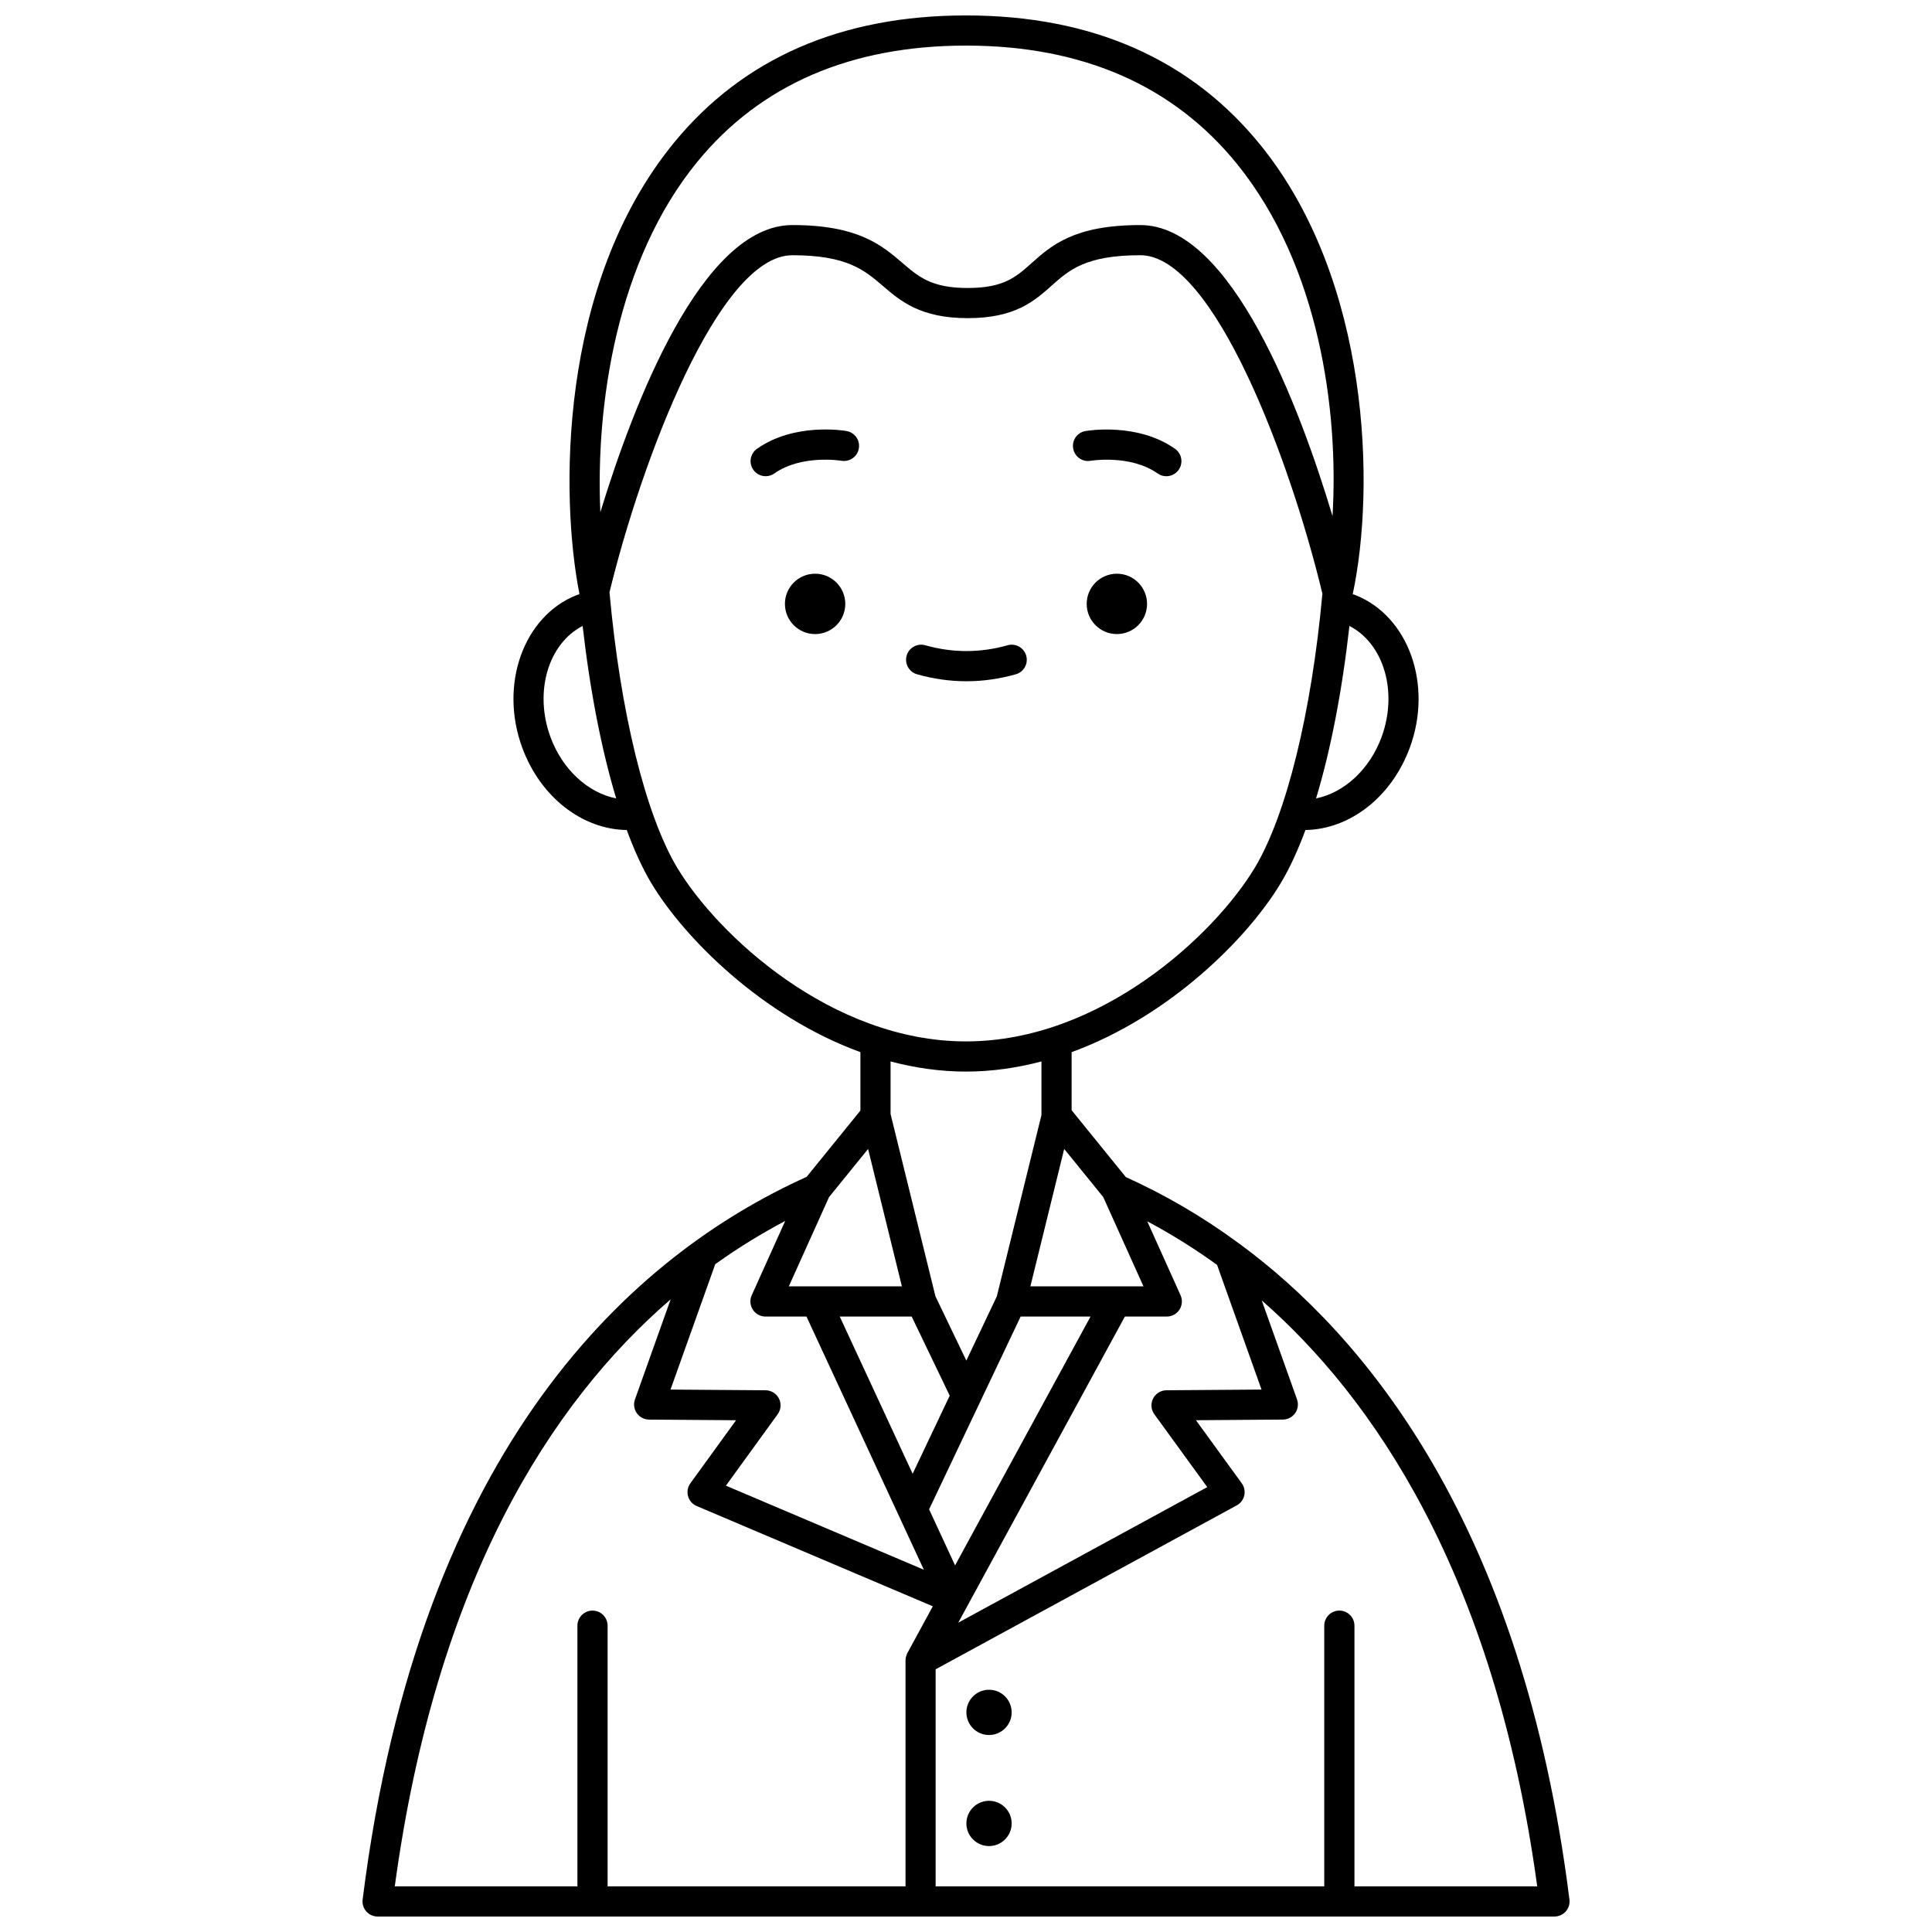 <?xml version="1.0" encoding="UTF-8"?>
<!-- Uploaded to: SVG Find, www.svgfind.com, Generator: SVG Find Mixer Tools -->
<svg width="800px" height="800px" version="1.1" viewBox="144 144 512 512" xmlns="http://www.w3.org/2000/svg">
 <defs>
  <clipPath id="a">
   <path d="m240 148.09h320v503.81h-320z"/>
  </clipPath>
 </defs>
 <path d="m447.98 304.04c0 4.414-3.582 7.996-7.996 7.996-4.418 0-8-3.582-8-7.996 0-4.418 3.582-8 8-8 4.414 0 7.996 3.582 7.996 8"/>
 <path d="m433.02 266.11c0.105-0.016 10.547-1.727 17.77 3.363 0.699 0.496 1.504 0.73 2.301 0.73 1.254 0 2.496-0.586 3.269-1.695 1.273-1.805 0.84-4.297-0.969-5.57-9.977-7.027-23.191-4.801-23.75-4.703-2.172 0.383-3.617 2.445-3.242 4.617 0.383 2.172 2.43 3.641 4.621 3.258z"/>
 <path d="m368.01 304.04c0 4.414-3.582 7.996-7.996 7.996-4.418 0-8-3.582-8-7.996 0-4.418 3.582-8 8-8 4.414 0 7.996 3.582 7.996 8"/>
 <path d="m368.36 258.23c-0.559-0.105-13.777-2.332-23.75 4.703-1.809 1.273-2.238 3.766-0.969 5.57 0.781 1.109 2.016 1.695 3.269 1.695 0.797 0 1.598-0.234 2.301-0.73 7.227-5.086 17.664-3.379 17.77-3.363 2.184 0.359 4.238-1.074 4.621-3.246 0.387-2.172-1.066-4.246-3.242-4.629z"/>
 <path d="m413.2 322.69c2.129-0.602 3.359-2.812 2.754-4.934-0.602-2.129-2.816-3.356-4.934-2.754-7.25 2.047-14.562 2.047-21.812 0-2.121-0.598-4.336 0.633-4.934 2.754-0.605 2.125 0.633 4.336 2.754 4.934 4.336 1.227 8.738 1.852 13.082 1.852 4.356-0.004 8.758-0.625 13.09-1.852z"/>
 <g clip-path="url(#a)">
  <path d="m472.27 473.47c-9.434-6.957-19.488-12.836-29.902-17.52l-14.375-17.723v-15.398c26.137-9.543 46.742-30.324 55.406-44.77 2.34-3.898 4.535-8.648 6.559-14.098 11.77-0.18 22.844-8.738 27.664-21.844 6.133-16.676-0.328-34.801-14.402-40.402-0.234-0.094-0.496-0.164-0.738-0.246 6.059-28.332 4.582-82.996-24.27-118.82-18.465-22.934-44.773-34.559-78.207-34.559-32.988 0-59.004 11.32-77.324 33.645-31.055 37.836-30.059 94.527-25.164 119.45 0.008 0.094 0.016 0.18 0.027 0.273-0.246 0.09-0.516 0.16-0.754 0.258-14.074 5.602-20.531 23.727-14.402 40.402 4.824 13.125 15.914 21.691 27.707 21.848 2.023 5.484 4.207 10.242 6.516 14.094 8.668 14.445 29.27 35.227 55.406 44.77v15.48l-14.258 17.574c-45.508 20.527-102.49 70.414-117.66 191.52-0.145 1.141 0.211 2.281 0.969 3.144 0.758 0.859 1.852 1.352 3 1.352h311.88c1.148 0 2.238-0.492 3-1.352 0.754-0.859 1.113-2.004 0.969-3.144-12.516-99.875-54.578-149.71-87.645-173.94zm-22.359 45.316 14.027 19.312-65.984 35.922 44.152-81.121h11.105c1.355 0 2.621-0.688 3.359-1.828 0.734-1.141 0.844-2.574 0.289-3.816l-8.824-19.594c6.367 3.391 12.562 7.242 18.504 11.555l11.777 33.031-25.199 0.188c-1.5 0.012-2.863 0.859-3.539 2.195-0.68 1.34-0.547 2.945 0.332 4.156zm-99.48-4.152c-0.676-1.336-2.043-2.184-3.539-2.195l-25.199-0.188 11.852-33.227c6.238-4.461 12.461-8.246 18.543-11.461l-8.871 19.691c-0.559 1.234-0.449 2.672 0.289 3.816 0.734 1.141 2 1.828 3.359 1.828h10.859l31.109 67.098-52.457-22.281 13.723-18.934c0.875-1.211 1.004-2.812 0.332-4.148zm32.582-29.734h-29.969l10.66-23.66 10.348-12.75zm2.59 8 10.082 20.961-9.828 20.703-19.316-41.664zm28.879 0h18.52l-35.895 65.945-6.887-14.852zm11.539-44.414 10.348 12.75 10.66 23.66h-29.969zm84.098-109.13c-3.184 8.648-10.027 14.773-17.348 16.227 3.856-12.742 6.891-28.344 8.84-45.699 9.074 4.668 12.934 17.434 8.508 29.473zm-181.26-152.55c16.727-20.387 40.664-30.723 71.145-30.723 30.895 0 55.109 10.621 71.98 31.57 21.605 26.828 26.824 65.109 25.148 93.125-8.566-28.535-26.707-77.133-50.934-77.133-17.508 0-23.543 5.379-28.863 10.121-4.109 3.664-7.356 6.555-16.875 6.555-9.562 0-12.965-2.914-17.27-6.606-5.508-4.723-11.746-10.07-29.211-10.07-24.023 0-42.168 47.605-50.879 76.109-1.285-28.441 4.312-66.82 25.758-92.949zm-38.969 152.55c-4.43-12.043-0.566-24.809 8.512-29.477 1.953 17.18 5.027 32.891 8.891 45.711-7.34-1.43-14.215-7.562-17.402-16.234zm33.57 34.586c-8.383-13.98-15.078-41.234-17.938-72.992 8.465-34.805 28.93-89.309 48.453-89.309 14.508 0 19.125 3.953 24.008 8.145 4.668 4 9.953 8.527 22.477 8.527 12.562 0 17.68-4.559 22.195-8.582 4.672-4.164 9.082-8.094 23.543-8.094 19.508 0 39.855 54.734 48.25 89.688-2.879 31.582-9.555 58.699-17.902 72.613-10.688 17.809-40.906 46.047-76.543 46.047-35.641 0-65.859-28.238-76.543-46.043zm76.543 54.039c6.887 0 13.57-0.996 19.992-2.684v14.207l-11.828 48.051-8.078 17.012-8.188-17.031-11.891-48.305v-13.93c6.422 1.684 13.105 2.68 19.992 2.68zm-78.27 60.348-9.465 26.539c-0.438 1.219-0.25 2.574 0.492 3.633 0.742 1.059 1.953 1.695 3.246 1.707l23.059 0.168-12.109 16.711c-0.715 0.988-0.941 2.242-0.617 3.414 0.324 1.172 1.168 2.137 2.289 2.609l62.578 26.578-6.754 12.41c-0.113 0.203-0.176 0.426-0.25 0.641-0.023 0.066-0.059 0.129-0.074 0.199-0.098 0.348-0.156 0.707-0.156 1.07v59.895h-78.953v-69.078c0-2.207-1.793-4-4-4s-4 1.793-4 4v69.078h-48.402c10.988-80.789 41.156-127.98 73.117-155.57zm181.21 155.57v-69.078c0-2.207-1.793-4-4-4-2.207 0-4 1.793-4 4v69.078h-102.99v-57.516l79.797-43.441c1.012-0.551 1.734-1.508 1.992-2.633 0.25-1.125 0.008-2.301-0.668-3.231l-12.137-16.707 23.051-0.168c1.297-0.008 2.504-0.648 3.246-1.707 0.742-1.059 0.922-2.414 0.492-3.633l-9.352-26.238c29.074 25.422 61.625 71.824 73.004 155.28h-48.438z"/>
 </g>
 <path d="m412.1 597.8c0 3.312-2.684 5.996-5.996 5.996s-6-2.684-6-5.996 2.688-6 6-6 5.996 2.688 5.996 6"/>
 <path d="m412.1 627.23c0 3.312-2.684 5.996-5.996 5.996s-6-2.684-6-5.996 2.688-6 6-6 5.996 2.688 5.996 6"/>
</svg>